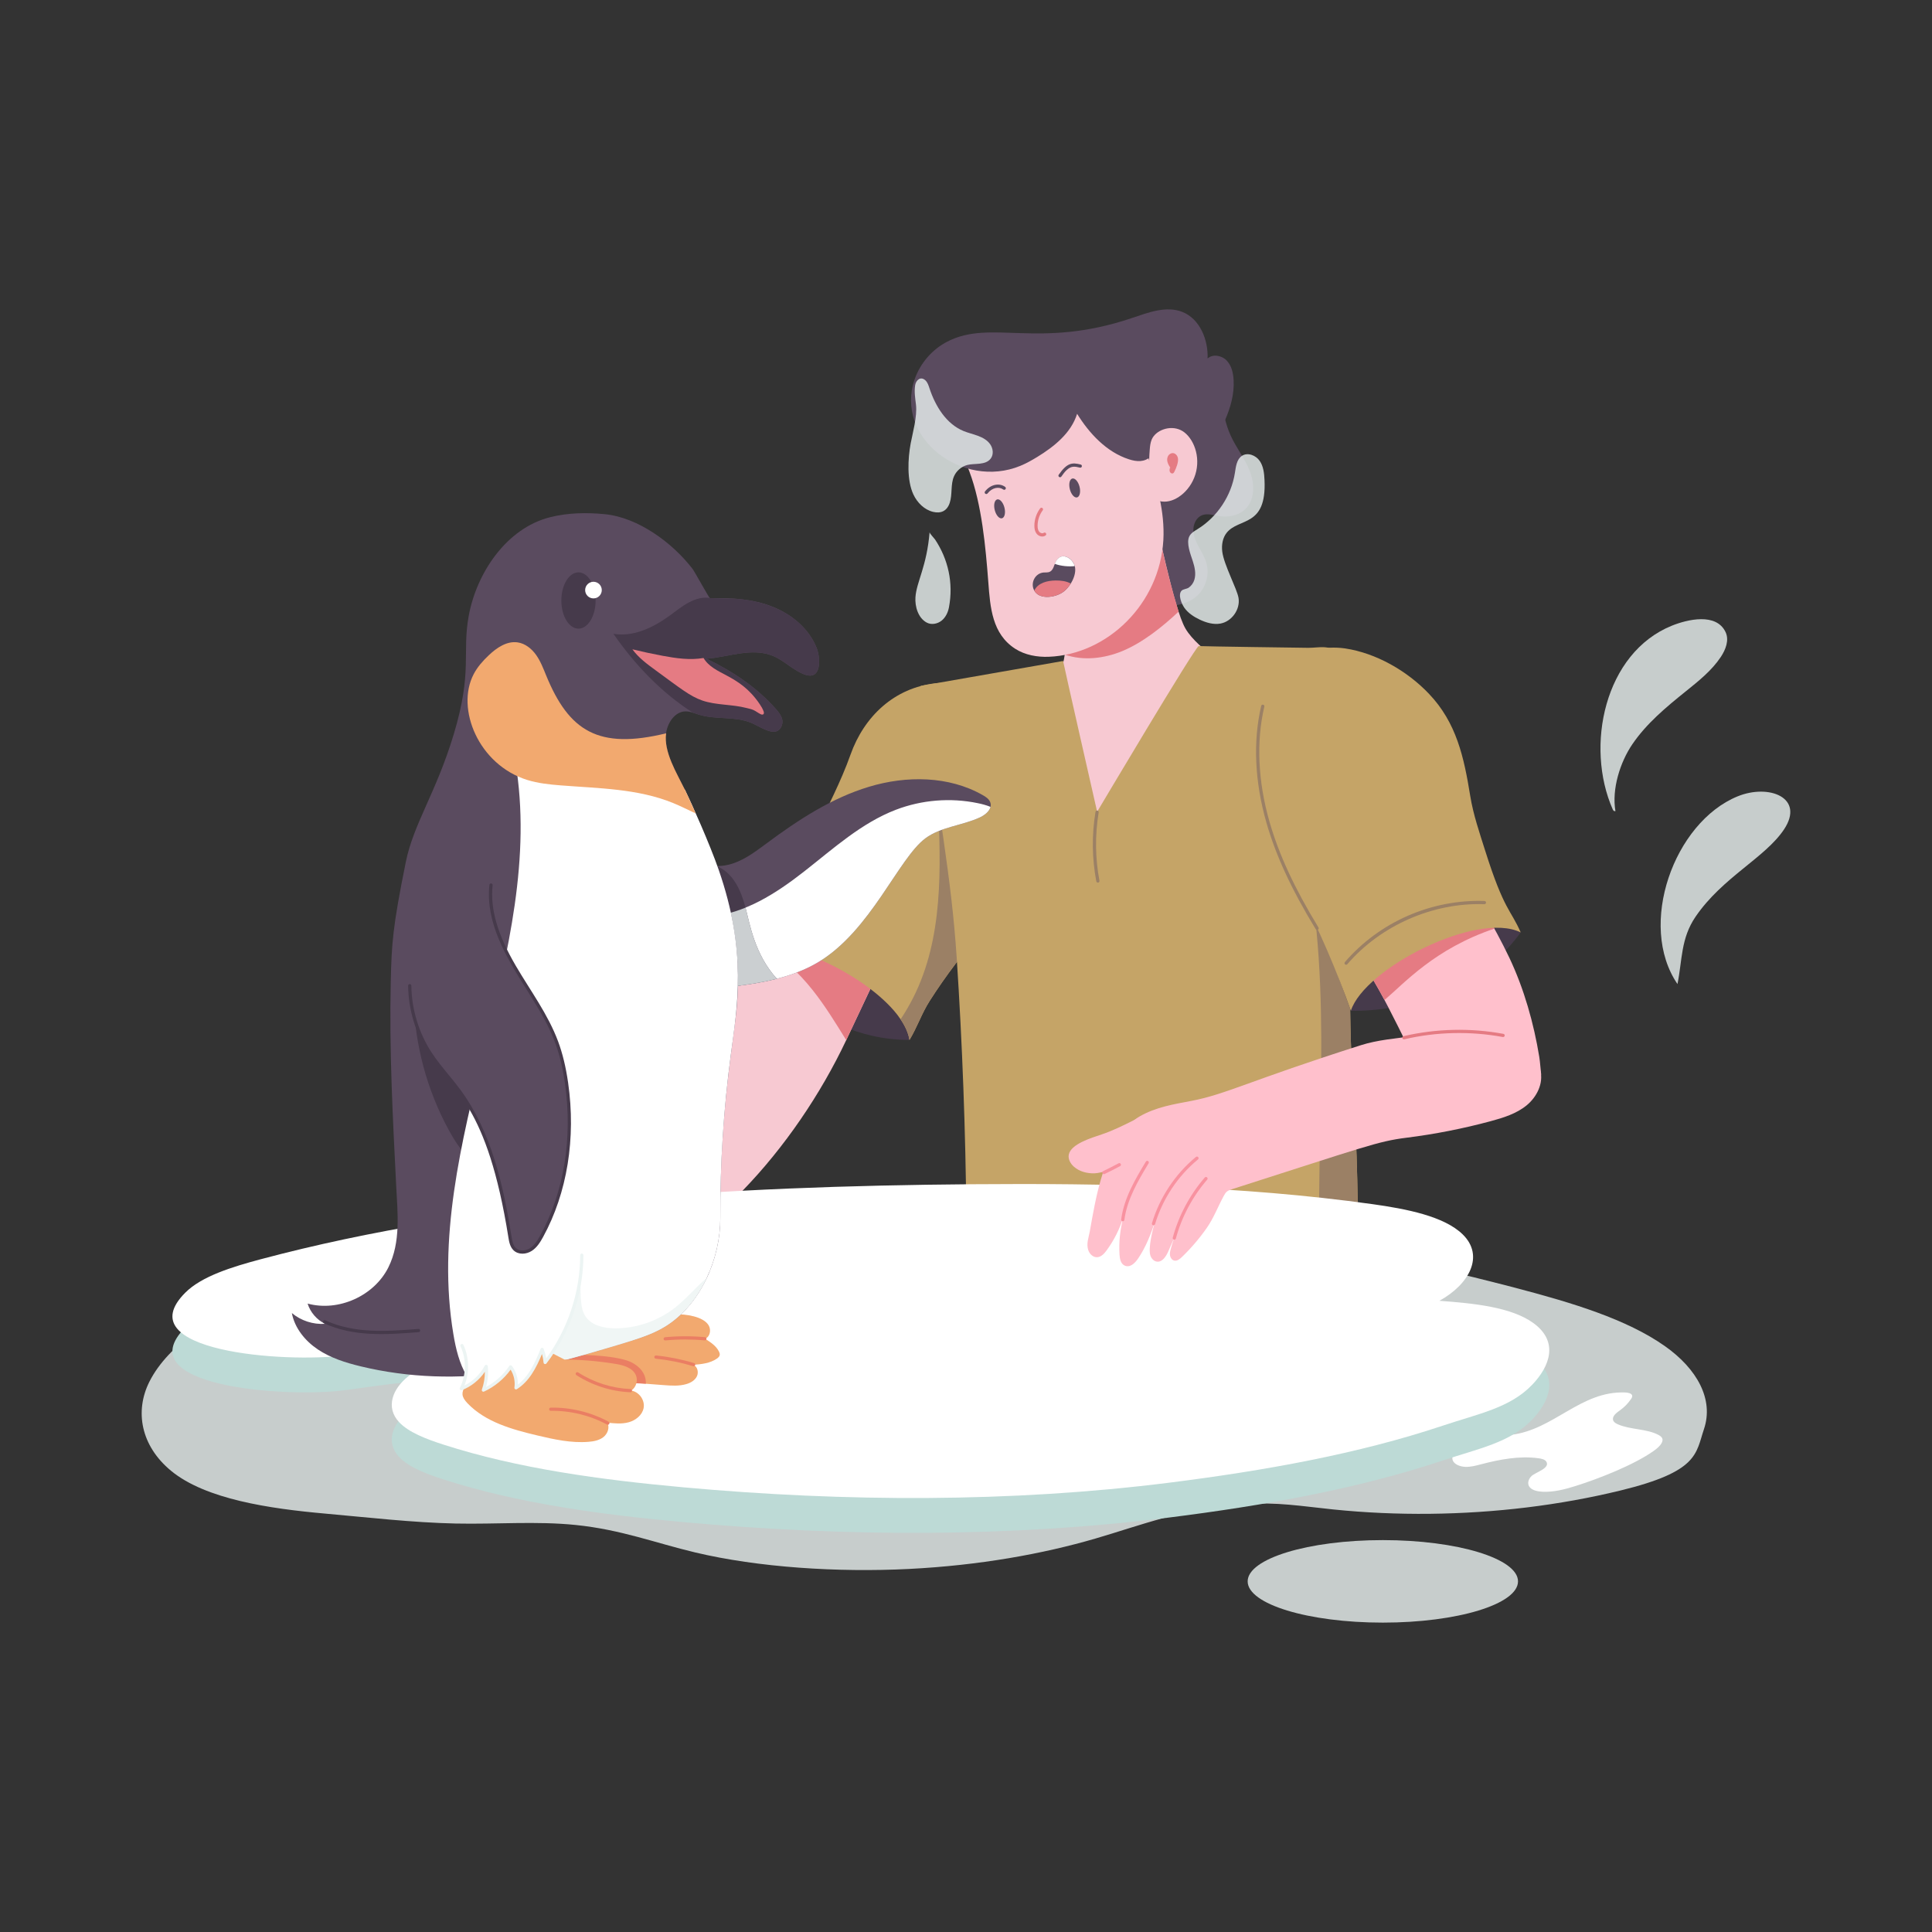 <?xml version="1.0" encoding="utf-8"?>
<svg xmlns="http://www.w3.org/2000/svg" enable-background="new 0 0 600 600" id="Layer_1" version="1.1" viewBox="0 0 600 600" x="0" y="0">
  <rect x="0" y="0" width="600" height="600" fill="#333333" stroke="none"/>
  <g id="_x39_">
    <g opacity=".8">
      <g>
        <path d="M467.099,399.031c-51.186-13.212-76.826-14.498-129.582-15.588&#xD;&#xA;				c-33.28-0.688-66.559-1.375-99.839-2.063&#xD;&#xA;				c-53.891-1.114-104.388-1.923-153.994,19.459&#xD;&#xA;				c-16.564,7.14-31.429,16.556-37.307,28.302&#xD;&#xA;				c-4.552,9.097-2.687,19.825,6.727,27.613&#xD;&#xA;				c10.721,8.869,30.685,11.775,47.843,13.304&#xD;&#xA;				c13.244,1.18,27.184,2.801,40.593,3.089&#xD;&#xA;				c12.487,0.268,24.932-0.806,37.219,0.446&#xD;&#xA;				c14.123,1.439,24.78,5.591,37.111,8.525c19.613,4.667,44.235,6.243,66.316,5.139&#xD;&#xA;				c22.08-1.104,41.742-4.706,57.947-9.428&#xD;&#xA;				c14.197-4.137,27.032-9.336,46.038-10.69&#xD;&#xA;				c10.401-0.741,17.909,0.609,27.816,1.627&#xD;&#xA;				c9.895,1.016,19.976,1.467,30.065,1.361&#xD;&#xA;				c20.177-0.211,40.403-2.65,59.256-7.251&#xD;&#xA;				c24.196-5.906,23.304-11.401,25.882-19.07&#xD;&#xA;				c3.096-9.205-2.117-18.69-12.14-25.757&#xD;&#xA;				c-11.882-8.378-28.83-13.456-45.587-17.877&#xD;&#xA;				C470.012,399.788,468.557,399.408,467.099,399.031z" fill="#ecf4f3"/>
      </g>
    </g>
    <g>
      <path d="M452.396,450.249c-0.894,0.959-1.659,2.142-1.237,3.272&#xD;&#xA;			c0.457,1.225,2.212,1.955,3.887,2.024s3.303-0.377,4.889-0.792&#xD;&#xA;			c5.758-1.506,11.905-2.697,17.898-1.871c0.914,0.126,1.924,0.359,2.351,0.985&#xD;&#xA;			c1.419,2.076-3.349,3.366-4.557,4.536c-1.02,0.988-1.431,2.452-0.525,3.501&#xD;&#xA;			c0.826,0.957,2.461,1.301,3.966,1.37c3.463,0.159,6.852-0.732,10.063-1.73&#xD;&#xA;			c7.217-2.242,18.264-6.588,24.361-10.897c1.019-0.72,2.003-1.512,2.533-2.489&#xD;&#xA;			c0.667-1.229,0.162-1.929-1.013-2.55c-3.629-1.918-8.639-1.579-12.483-3.238&#xD;&#xA;			c-0.569-0.245-1.129-0.552-1.415-0.999c-0.392-0.613-0.176-1.365,0.294-1.946&#xD;&#xA;			c1.061-1.312,2.961-1.813,5.115-4.934c0.248-0.36,0.482-0.769,0.341-1.161&#xD;&#xA;			c-0.234-0.649-1.303-0.855-2.189-0.888&#xD;&#xA;			c-13.836-0.51-22.103,11.593-35.374,13.154&#xD;&#xA;			c-0.453,0.053-0.983,0.075-1.299-0.176c-0.733-0.582,0.637-1.444,0.555-2.246&#xD;&#xA;			c-0.056-0.555-0.854-0.93-1.589-0.918c-0.734,0.012-1.404,0.303-2.029,0.595&#xD;&#xA;			C460.566,444.888,455.409,447.018,452.396,450.249z" fill="#fff"/>
    </g>
    <g>
      <path d="M212.521,319.195c-0.154-6.743-2.572-13.478-1.422-20.247&#xD;&#xA;			c0.048-0.272,0.31-0.451,0.577-0.409c0.272,0.047,0.455,0.305,0.409,0.577&#xD;&#xA;			c-1.111,6.532,1.28,13.295,1.436,20.056&#xD;&#xA;			C213.535,319.839,212.535,319.858,212.521,319.195z" fill="#f892a0"/>
    </g>
    <g>
      <path d="M232.106,293.995c0,0,18.166,28.964,50.344,28.965l7.25-31.524&#xD;&#xA;			c0,0-27.47-17.037-28.056-16.955c-0.585,0.082-12.692,7.555-12.692,7.555" fill="#463a4b"/>
    </g>
    <g>
      <path d="M216.428,306.539c0.205-0.136,3.899,7.435,4.101,8.224&#xD;&#xA;			c2.775,10.853,0.254,23.861-0.552,31.157&#xD;&#xA;			c-0.707,6.405-0.913,12.864-0.617,19.301c0.143,3.104,0.897,6.873,3.85,7.84&#xD;&#xA;			c2.724,0.893,5.434-1.257,7.431-3.314c12.965-13.354,24.245-29.95,32.163-46.728&#xD;&#xA;			l17.626-37.37l-33.282,0.759C246.771,286.461,216.54,306.466,216.428,306.539z" fill="#f7c9d2"/>
    </g>
    <g>
      <path d="M236.078,293.719c6.441,3.079,11.798,8.108,16.248,13.705&#xD;&#xA;			c3.9,4.901,7.171,10.264,10.478,15.595l17.626-37.37l-33.282,0.759&#xD;&#xA;			c-0.157,0.022-5.137,3.266-11.051,7.162L236.078,293.719z" fill="#e57b83"/>
    </g>
    <g>
      <path d="M232.107,293.997c10.567-3.31,34.93,7.656,45.473,19.818&#xD;&#xA;			c0.795,0.914,1.496,1.828,2.104,2.742c1.461,2.153,2.432,4.321,2.765,6.406&#xD;&#xA;			c2.412-3.976,3.743-8.16,6.266-12.112c2.498-3.935,5.173-7.748,7.983-11.461&#xD;&#xA;			c3.573-4.725,7.047-9.584,11.272-13.748&#xD;&#xA;			c5.816-5.733,11.102-11.259,14.642-18.019&#xD;&#xA;			c7.513-14.219,5.352-33.343-1.646-43.296&#xD;&#xA;			c-6.63-9.354-19.18-13.333-30.35-12.137&#xD;&#xA;			c-12.826,1.363-22.246,10.267-26.478,22.16c-3.026,8.526-7.231,16.431-11.051,24.615&#xD;&#xA;			C247.667,270.515,239.108,284.054,232.107,293.997z" fill="#c5a467"/>
    </g>
    <g>
      <path d="M279.683,316.558c1.461,2.153,2.432,4.321,2.765,6.406&#xD;&#xA;			c2.412-3.976,3.743-8.16,6.266-12.112c2.498-3.935,5.173-7.748,7.983-11.461&#xD;&#xA;			c3.573-4.725,7.047-9.584,11.272-13.748&#xD;&#xA;			c5.816-5.733,11.102-11.259,14.642-18.019l-31.336-18.673&#xD;&#xA;			c0.958,20.663,1.678,42.386-7.651,60.857&#xD;&#xA;			C282.434,312.147,281.125,314.396,279.683,316.558z" fill="#9b8065"/>
    </g>
    <g>
      <path d="M376.024,113.903c3.298,6.585,3.094,14.449,6.087,21.179&#xD;&#xA;			c1.718,3.863,4.439,7.231,5.999,11.161c1.56,3.929,1.669,8.933-1.373,11.87&#xD;&#xA;			c-2.12,2.047-5.342,2.615-8.249,2.138c-1.728-0.284-3.542-0.888-5.172-0.249&#xD;&#xA;			c-1.73,0.678-2.694,2.64-2.702,4.498c-0.016,3.804,2.993,6.731,4.031,10.287&#xD;&#xA;			c1.069,3.659-0.17,7.888-3.045,10.391c-2.534,2.206-6.036,3.009-9.395,2.987&#xD;&#xA;			c-2.895-0.019-5.277-0.953-7.952-1.837c-4.473-1.477-6.175-4.378-7.127-9.182&#xD;&#xA;			c-1.485-7.491-0.658-15.281,1.175-22.695" fill="#5a4b5f"/>
    </g>
    <g>
      <path d="M385.314,249.931c-4.513,13.579-15.357,25.153-28.985,29.558&#xD;&#xA;			c-6.123,1.975-13.52,2.301-18.359-1.955c-3.684-3.21-5.037-8.236-6.202-12.977&#xD;&#xA;			c-3.97-16.364-13.49-34.101-6.32-49.349c2.928-6.273,5.838-5.972,5.54-20.136&#xD;&#xA;			c0-3.467-0.674-4.308-1.057-7.041c-0.016-0.1-0.144-0.92-0.128-0.82&#xD;&#xA;			l-0.03-0.108l-0.079-0.464l-0.425-3.022c0.093-0.1,2.224-2.399,2.123-2.291&#xD;&#xA;			l25.746-27.602c2.434,9.935,7.378,35.156,10.992,41.438&#xD;&#xA;			c2.084,3.605,6.202,6.765,9.441,9.599&#xD;&#xA;			C383.832,203.759,391.968,230,385.314,249.931z" fill="#f7c9d2"/>
    </g>
    <g>
      <path d="M366.027,189.947c-5.047,4.743-11.191,9.66-17.569,12.285&#xD;&#xA;			c-5.619,2.301-12.078,3.051-17.796,1.057c0.32-2.497,0.41-7.103,0.296-9.481&#xD;&#xA;			c-0.039-1.057-0.247-2.015-0.454-2.953c-0.703-3.113-0.452-2.251-0.691-3.555&#xD;&#xA;			l-0.01-0.089l-0.03-0.108l-0.079-0.464l-0.425-3.022&#xD;&#xA;			c0.093-0.1,2.224-2.399,2.123-2.291l25.746-27.602&#xD;&#xA;			C360.149,166.011,361.591,175.444,366.027,189.947z" fill="#e57b83"/>
    </g>
    <g>
      <path d="M332.378,172.827c0.035,0.157,0.738,4.736,0.754,4.836&#xD;&#xA;			c-0.03-1.991-0.073-2.638-0.552-4.775L332.378,172.827z" fill="#ffc0cc"/>
    </g>
    <g>
      <path d="M345.837,122.539c1.353,2.443,0.665,5.509,0.704,8.788&#xD;&#xA;			c0.074,5.277,4.621,10.158,9.992,10.543c2.727,8.373,5.245,17.04,4.76,25.835&#xD;&#xA;			c-1.103,19.74-17.284,35.559-35.61,36.264&#xD;&#xA;			c-3.561,0.14-7.373-0.535-10.411-2.496c-7.178-4.625-7.748-12.87-8.336-20.581&#xD;&#xA;			c-0.834-11.009-2.033-24.213-5.848-34.36&#xD;&#xA;			c-1.872-4.979-4.367-10.171-3.256-15.373&#xD;&#xA;			c2.64-12.36,26.691-21.693,45.341-11.161&#xD;&#xA;			C344.477,120.734,345.311,121.59,345.837,122.539z" fill="#f7c9d2"/>
    </g>
    <g>
      <path d="M350.588,142.635c-6.975-2.256-12.32-8.047-16.082-14.126&#xD;&#xA;			c-1.846,5.954-7.093,10.177-12.415,13.424c-1.682,1.026-3.405,1.996-5.228,2.745&#xD;&#xA;			c-17.91,7.359-39.084-8.71-32.806-26.882&#xD;&#xA;			c1.73-5.009,5.452-9.299,10.167-11.719c13.647-7.004,28.273,2.457,57.238-7.287&#xD;&#xA;			c5.114-1.72,10.687-3.902,15.708-1.926c5.45,2.144,8.081,8.617,7.856,14.469&#xD;&#xA;			c1.621-1.477,4.388-0.964,5.914,0.612c1.526,1.576,2.044,3.872,2.169,6.062&#xD;&#xA;			c0.497,8.715-4.77,16.696-8.63,24.081c-0.926,1.771-1.922,3.559-3.418,4.884&#xD;&#xA;			c-1.256,1.113-4.059,2.506-5.792,1.665c-1.983-0.962-1.727-4.445-2.62-6.167&#xD;&#xA;			c-1.268-2.446-3.469-2.278-5.245-0.698&#xD;&#xA;			C355.411,143.546,353.129,143.457,350.588,142.635z" fill="#5a4b5f"/>
    </g>
    <g>
      <path d="M357.655,136.541c1.192-2.899,5.578-4.584,8.981-2.995&#xD;&#xA;			c3.383,1.58,6.148,7.066,4.863,12.789c-1.269,5.652-6.036,9.51-9.899,9.459&#xD;&#xA;			c-1.048-0.014-1.889-0.133-2.51-1.011c-0.73-1.031-1.133-2.261-1.426-3.478&#xD;&#xA;			c-0.916-3.796-0.908-7.758-0.603-11.651&#xD;&#xA;			C357.143,138.6,357.251,137.531,357.655,136.541z" fill="#f7c9d2"/>
    </g>
    <g>
      <path d="M363.758,145.694c-0.796-1.141-1.689-2.52-1.092-3.901&#xD;&#xA;			c0.28-0.649,0.963-1.147,1.666-1.071c0.745,0.08,1.314,0.769,1.472,1.501&#xD;&#xA;			c0.264,1.223-0.518,3.134-1.081,4.249c-0.101,0.2-0.218,0.409-0.415,0.514&#xD;&#xA;			c-0.388,0.207-0.888-0.118-1.028-0.535s-0.031-0.872,0.08-1.297" fill="#e57b83"/>
    </g>
    <g>
      <path d="M321.943,165.759c-0.489-0.61-0.722-1.441-0.711-2.541&#xD;&#xA;			c0.018-1.91,0.654-3.807,1.794-5.34c0.167-0.224,0.481-0.266,0.699-0.104&#xD;&#xA;			c0.222,0.165,0.269,0.478,0.104,0.699c-1.014,1.365-1.581,3.053-1.597,4.754&#xD;&#xA;			c-0.009,0.859,0.152,1.482,0.49,1.905c0.326,0.403,0.997,0.638,1.405,0.351&#xD;&#xA;			c0.225-0.159,0.537-0.107,0.697,0.119c0.159,0.226,0.105,0.538-0.119,0.697&#xD;&#xA;			C323.823,166.922,322.593,166.568,321.943,165.759z" fill="#e57b83"/>
    </g>
    <g>
      <path d="M421.779,381.34c0.103,7.182-10.142,6.299-15.476,6.804&#xD;&#xA;			c-8.922,0.856-17.907,1.492-26.86,0.908&#xD;&#xA;			c-52.728-3.406-63.064-3.559-76.334-6.929c-2.49-0.652-2.967-1.419-2.995-3.924&#xD;&#xA;			c-0.24-26.965-1.242-53.919-3.005-80.821&#xD;&#xA;			c-1.63-24.78-5.61-45.301-11.145-84.369&#xD;&#xA;			c3.69-0.646-14.812,2.592,44.193-7.733c0.146,1.023,10.571,46.823,10.571,46.823&#xD;&#xA;			s30.44-51.3,31.546-51.457c2.337,0.12,31.695,0.513,34.019,0.543&#xD;&#xA;			c3.141,0.052,7.628-1.304,9.194,2.411c0.616,1.461,0.031,2.797,0.052,4.289&#xD;&#xA;			c0.046,6.068,4.167,14.436,3.892,65.721c-0.063,15.027-0.376,30.054-0.031,45.081&#xD;&#xA;			c0.293,13.721,1.06,21.671,1.607,33.069&#xD;&#xA;			C421.487,361.607,421.633,371.478,421.779,381.34z" fill="#c5a467"/>
    </g>
    <g>
      <path d="M421.779,381.34c0.084,5.844-6.72,6.366-12.001,6.605&#xD;&#xA;			c-0.929-43.818,4.508-88.22-6.324-130.566l15.977,16.227&#xD;&#xA;			c-0.063,15.027-0.376,30.054-0.031,45.081&#xD;&#xA;			c0.293,13.721,1.06,21.671,1.607,33.069&#xD;&#xA;			C421.487,361.607,421.633,371.478,421.779,381.34z" fill="#9b8065"/>
    </g>
    <g>
      <path d="M363.05,471.286c29.518-3.712,58.774-8.953,84.902-17.681&#xD;&#xA;			c11.425-3.816,21.02-5.56,27.912-12.769&#xD;&#xA;			c5.434-5.684,8.308-13.315,0.377-19.107c-3.853-2.814-9.085-4.556-13.792-5.168&#xD;&#xA;			c-5.271-0.686-9.794-2.512-14.761-4.604c-10.607-4.466-20.977-9.718-30.123-16.768&#xD;&#xA;			c-6.557-5.054-12.891-11.377-21.082-13.652&#xD;&#xA;			c-4.369-1.213-9.464-0.853-14.005-1.15c-26.789-1.752-53.788-2.015-80.74-1.798&#xD;&#xA;			c-75.764,0.609-152.659,5.15-220.635,23.26&#xD;&#xA;			c-9.116,2.429-18.487,5.333-23.565,10.419&#xD;&#xA;			c-18.245,18.275,30.952,21.901,49.559,19.473&#xD;&#xA;			c12.962-1.691,26.143-4.128,39.436-2.676c-7.241,2.525-14.663,5.143-19.685,9.126&#xD;&#xA;			c-5.021,3.982-7.144,9.704-2.931,14.252c2.948,3.182,8.401,5.272,13.779,7.004&#xD;&#xA;			c23.087,7.435,48.925,10.938,74.553,13.269&#xD;&#xA;			C262.498,477.289,314.015,477.453,363.05,471.286z" fill="#bddad6"/>
    </g>
    <g>
      <path d="M363.05,460.47c29.518-3.712,58.774-8.953,84.902-17.681&#xD;&#xA;			c11.425-3.816,21.02-5.56,27.912-12.769&#xD;&#xA;			c5.434-5.684,8.308-13.315,0.377-19.107c-6.853-5.005-18.629-6.16-29.224-6.939&#xD;&#xA;			c9.265-5.103,14.095-13.954,7.211-20.648&#xD;&#xA;			c-5.761-5.603-17.385-7.885-28.037-9.372&#xD;&#xA;			c-40.903-5.708-82.91-6.513-124.454-6.179&#xD;&#xA;			c-75.764,0.609-152.659,5.15-220.635,23.26&#xD;&#xA;			c-9.116,2.429-18.487,5.333-23.565,10.419&#xD;&#xA;			c-18.245,18.275,30.952,21.901,49.559,19.473&#xD;&#xA;			c12.962-1.691,26.143-4.128,39.436-2.676&#xD;&#xA;			c-7.241,2.525-14.663,5.143-19.685,9.126c-5.021,3.982-7.144,9.704-2.931,14.252&#xD;&#xA;			c2.948,3.182,8.401,5.272,13.779,7.004c23.087,7.435,48.925,10.938,74.553,13.269&#xD;&#xA;			C262.498,466.474,314.015,466.637,363.05,460.47z" fill="#fff"/>
    </g>
    <g>
      <path d="M419.522,313.887c0,0,33.763,1.822,52.747-24.315&#xD;&#xA;			c0,0-32.624-20.595-35.647-20.352c-3.024,0.243-25.704,12.187-27.689,15.615" fill="#463a4b"/>
    </g>
    <g>
      <path d="M478.63,333.723c-11.595,1.776-23.064,2.948-34.659,4.734&#xD;&#xA;			c-0.721,0.108-5.96-11.911-6.564-13.164c-2.101-4.274-4.193-8.512-6.384-12.722&#xD;&#xA;			c-0.352-0.667-0.703-1.334-1.055-2.002c-4.126-7.72-8.769-15.045-13.642-21.703&#xD;&#xA;			c10.066-9.593,14.712-11.573,21.315-14.138l0.009-0.009&#xD;&#xA;			c8.49-3.358,15.063-6.185,15.175-5.987c5.382,9.583,11.173,18.717,15.905,28.681&#xD;&#xA;			c4.603,9.718,7.606,20.414,9.305,30.818&#xD;&#xA;			C478.305,329.855,478.423,332.091,478.63,333.723z" fill="#ffc0cc"/>
    </g>
    <g>
      <path d="M464.095,288.397c-18.526,6.25-27.861,16.85-34.127,22.172&#xD;&#xA;			c-2.795-5.23-5.843-10.315-9.134-15.247&#xD;&#xA;			c3.48-8.187,9.566-15.274,16.807-20.594l0.009-0.009&#xD;&#xA;			c8.49-3.358,15.063-6.185,15.175-5.987&#xD;&#xA;			C456.522,275.314,460.462,281.77,464.095,288.397z" fill="#e57b83"/>
    </g>
    <g>
      <path d="M472.269,289.574c-13.527-6.697-48.482,11.128-52.746,24.316&#xD;&#xA;			c-4.011-11.36-10.236-26.424-16.448-37.377&#xD;&#xA;			c-4.452-7.839-8.483-15.854-13.682-23.25&#xD;&#xA;			c-7.253-10.326-9.061-23.166-2.76-34.424&#xD;&#xA;			c6.106-10.906,18.174-19.302,31.122-17.462&#xD;&#xA;			c9.665,1.461,19.278,7.008,25.984,14.047&#xD;&#xA;			c8.628,9.045,10.913,19.781,12.854,31.751&#xD;&#xA;			c0.946,5.852,2.902,11.492,4.687,17.142&#xD;&#xA;			C467.118,282.797,469.219,282.54,472.269,289.574z" fill="#c5a467"/>
    </g>
    <g opacity=".8">
      <g>
        <path d="M471.433,491.106c0,7.083-18.794,12.812-41.98,12.812&#xD;&#xA;				c-23.186,0-41.98-5.73-41.98-12.812c0-7.069,18.794-12.813,41.98-12.813&#xD;&#xA;				C452.639,478.293,471.433,484.037,471.433,491.106z" fill="#ecf4f3"/>
      </g>
    </g>
    <g>
      <path d="M329.911,184.02c-2.626,1.687-7.277,2.131-8.71-0.628&#xD;&#xA;			c-1.29-2.233,0.184-5.361,2.892-5.594c0.673-0.067,1.356,0.079,1.995-0.269&#xD;&#xA;			c0.695-0.359,1.043-1.143,1.289-1.883c0.492-1.313,1.128-2.674,2.578-2.87&#xD;&#xA;			c1.424-0.195,3.353,1.116,3.834,3.038&#xD;&#xA;			C334.521,178.682,332.194,182.562,329.911,184.02z" fill="#5a4b5f"/>
    </g>
    <g>
      <path d="M332.534,181.229c-0.74,1.188-1.693,2.197-2.623,2.791&#xD;&#xA;			c-2.626,1.687-7.277,2.131-8.71-0.628c1.214-2.395,3.962-3.08,6.659-3.116&#xD;&#xA;			C329.416,180.262,331.173,180.45,332.534,181.229z" fill="#e57b83"/>
    </g>
    <g>
      <path d="M333.754,175.814c-1.76,0.192-4.271,0.024-6.199-0.717&#xD;&#xA;			c0.437-1.076,1.121-2.152,2.365-2.32&#xD;&#xA;			C331.345,172.582,333.274,173.893,333.754,175.814z" fill="#fff"/>
    </g>
    <g opacity=".8">
      <g>
        <path d="M539.616,247.322c9.774-3.999,20.986,0.421,14.417,10.277&#xD;&#xA;				c-5.857,8.788-19.111,14.854-27.454,27.082&#xD;&#xA;				c-4.617,6.767-4.107,13.381-5.625,20.929&#xD;&#xA;				C508.446,287.259,519.862,255.404,539.616,247.322z" fill="#ecf4f3"/>
      </g>
    </g>
    <g opacity=".8">
      <g>
        <path d="M519.233,194.304c4.779-1.925,13.786-4.11,16.667,2.019&#xD;&#xA;				c1.164,2.477,0.027,5.423-1.491,7.701c-2.833,4.251-6.912,7.489-10.894,10.691&#xD;&#xA;				c-6.075,4.886-12.166,9.95-16.56,16.391&#xD;&#xA;				c-3.832,5.616-6.457,13.989-5.266,20.787c-0.398,0.091-0.658-0.113-0.827-0.496&#xD;&#xA;				C492.179,231.752,498.3,202.738,519.233,194.304z" fill="#ecf4f3"/>
      </g>
    </g>
    <g opacity=".8">
      <g>
        <path d="M370.925,180.044c0.565-1.888,0.107-3.922-0.5-5.797&#xD;&#xA;				c-0.649-2.004-2.109-5.591-1.068-7.687c0.518-1.043,1.608-1.648,2.598-2.262&#xD;&#xA;				c6.11-3.793,10.442-10.329,11.555-17.434c0.306-1.951,0.54-4.216,2.19-5.301&#xD;&#xA;				c1.757-1.154,4.278-0.183,5.486,1.537s1.426,3.929,1.522,6.029&#xD;&#xA;				c0.67,14.686-7.927,11.563-11.744,16.32c-1.288,1.605-1.633,3.807-1.381,5.85&#xD;&#xA;				c0.508,4.119,4.601,11.586,5.057,14.41c0.573,3.55-2.089,7.307-5.628,7.944&#xD;&#xA;				c-2.186,0.393-4.431-0.281-6.437-1.234c-1.829-0.868-3.587-2.014-4.758-3.666&#xD;&#xA;				c-0.817-1.153-2.077-4.041-0.871-5.306c0.485-0.508,1.604-0.526,2.216-0.948&#xD;&#xA;				C369.997,181.923,370.636,181.012,370.925,180.044z" fill="#ecf4f3"/>
      </g>
    </g>
    <g opacity=".8">
      <g>
        <path d="M282.815,137.728c-0.863,4.668-1.225,11.432,0.858,15.851&#xD;&#xA;				c1.189,2.523,3.35,4.697,6.056,5.374c2.45,0.612,4.375-0.23,5.222-2.8&#xD;&#xA;				c0.879-2.665,0.197-5.708,1.342-8.269c0.758-1.694,2.312-3.011,4.108-3.48&#xD;&#xA;				c2.285-0.597,5.658,0.167,7.286-2.002c0.942-1.255,0.736-3.113-0.156-4.404&#xD;&#xA;				c-1.84-2.659-5.599-3.029-8.272-4.128c-5.408-2.222-8.765-7.729-10.6-13.28&#xD;&#xA;				c-0.292-0.882-0.58-1.816-1.254-2.456c-1.471-1.399-2.958-0.082-3.199,1.527&#xD;&#xA;				c-0.315,2.107,0.017,3.958,0.26,6.021&#xD;&#xA;				C284.898,129.348,283.403,134.55,282.815,137.728z" fill="#ecf4f3"/>
      </g>
    </g>
    <g opacity=".8">
      <g>
        <path d="M294.706,188.618c1.438-7.597-0.266-14.98-4.303-21.052&#xD;&#xA;				c-0.267-0.402-1.741-1.9-1.707-2.305c-0.876,10.696-4.074,15.43-4.396,20.228&#xD;&#xA;				c-0.19,2.829,0.811,6.426,3.508,7.861c1.434,0.762,3.291,0.428,4.57-0.573&#xD;&#xA;				C293.657,191.776,294.404,190.213,294.706,188.618z" fill="#ecf4f3"/>
      </g>
    </g>
    <g>
      <g>
        <path d="M364.044,355.22c-0.018-4.177-3.051-7.916-7.465-8.568&#xD;&#xA;				c-1.986-0.293-3.133,0.573-4.866,1.438c-3.126,1.56-6.305,3.121-9.624,4.232&#xD;&#xA;				c-3.141,1.051-9.526,2.959-10.17,6.261c-0.275,1.409,0.544,2.832,1.626,3.775&#xD;&#xA;				c1.728,1.507,4.112,2.11,6.403,2.027s7.894-1.952,10.018-2.817" fill="#ffc0cc"/>
      </g>
      <g>
        <path d="M436.716,353.341c-8.814,1.101-13.106,2.868-54.011,15.944&#xD;&#xA;				c-1.623,0.519-1.967,0.837-2.688,2.17c-1.753,3.24-3.119,6.858-5.209,9.847&#xD;&#xA;				c-2.291,3.277-4.897,6.334-7.781,9.104c-0.652,0.625-1.473,1.279-2.363,1.08&#xD;&#xA;				c-0.709-0.161-1.182-0.878-1.306-1.586c-0.11-0.728,0.065-1.457,0.268-2.15&#xD;&#xA;				c0.296-1.094,0.632-2.171,1.01-3.231c-0.597,1.355-1.209,2.731-1.808,4.097&#xD;&#xA;				c-0.696,1.571-1.86,3.422-3.555,3.19c-0.944-0.131-1.687-0.943-1.99-1.842&#xD;&#xA;				c-0.794-2.283,0.697-8.127,1.37-10.448c-1.306,3.964-2.853,7.849-5.175,11.289&#xD;&#xA;				c-1.041,1.552-2.603,3.031-4.282,2.193c-1.151-0.578-1.44-2.078-1.52-3.37&#xD;&#xA;				c-0.234-3.911,0.179-7.834,1.193-11.602c-1.153,3.67-2.901,7.152-5.174,10.26&#xD;&#xA;				c-0.759,1.047-1.756,2.145-3.05,2.159c-1.25,0.01-2.305-1.057-2.685-2.242&#xD;&#xA;				c-0.652-2.003,0.134-3.812,0.48-5.753c1.904-10.685,3.733-21.717,10.281-30.698&#xD;&#xA;				c1.437-1.971,3.104-3.836,5.22-5.048c5.079-2.909,10.494-3.746,16.147-4.831&#xD;&#xA;				c10.766-2.066,17.798-6.205,52.55-17.277&#xD;&#xA;				c5.094-1.623,10.902-2.123,16.236-2.796c10.555-1.333,24.431-1.831,33.535,3.662&#xD;&#xA;				c2.7,1.629,5.179,3.977,5.967,7.03c1.021,3.96-1.115,8.207-4.281,10.795&#xD;&#xA;				s-7.194,3.838-11.142,4.903C454.345,350.512,445.572,352.235,436.716,353.341z" fill="#ffc0cc"/>
      </g>
      <g>
        <path d="M364.56,384.978c-0.267-0.072-0.424-0.347-0.352-0.613&#xD;&#xA;				c1.855-6.852,5.294-13.309,9.943-18.671c0.181-0.209,0.499-0.231,0.705-0.051&#xD;&#xA;				c0.209,0.181,0.231,0.497,0.051,0.705c-4.552,5.25-7.918,11.57-9.734,18.278&#xD;&#xA;				C365.102,384.889,364.832,385.051,364.56,384.978z" fill="#f892a0"/>
      </g>
      <g>
        <path d="M358.086,380.512c-0.265-0.079-0.415-0.357-0.337-0.622&#xD;&#xA;				c2.381-7.984,7.233-15.298,13.662-20.594c0.213-0.176,0.527-0.145,0.704,0.067&#xD;&#xA;				c0.176,0.214,0.146,0.528-0.067,0.704c-6.278,5.171-11.016,12.312-13.34,20.107&#xD;&#xA;				C358.631,380.432,358.363,380.591,358.086,380.512z" fill="#f892a0"/>
      </g>
      <g>
        <path d="M348.628,379.287c-0.273-0.035-0.468-0.285-0.433-0.56&#xD;&#xA;				c0.849-6.655,4.469-12.672,7.663-17.98c0.143-0.237,0.45-0.31,0.687-0.171&#xD;&#xA;				c0.236,0.143,0.312,0.45,0.171,0.687c-3.144,5.224-6.707,11.145-7.528,17.592&#xD;&#xA;				C349.152,379.136,348.891,379.322,348.628,379.287z" fill="#f892a0"/>
      </g>
      <g>
        <path d="M342.371,364.369c-0.12-0.249-0.016-0.548,0.233-0.667&#xD;&#xA;				c1.595-0.769,3.205-1.586,4.785-2.43c0.241-0.131,0.545-0.039,0.677,0.206&#xD;&#xA;				c0.13,0.243,0.038,0.546-0.206,0.677c-1.592,0.85-3.215,1.673-4.822,2.447&#xD;&#xA;				C342.799,364.72,342.493,364.624,342.371,364.369z" fill="#f892a0"/>
      </g>
    </g>
    <g>
      <path d="M332.249,151.924c0.41,1.62,1.41,2.761,2.248,2.549&#xD;&#xA;			c0.823-0.208,1.175-1.692,0.766-3.312c-0.41-1.62-1.425-2.758-2.248-2.549&#xD;&#xA;			C332.176,148.824,331.839,150.304,332.249,151.924z" fill="#5a4b5f"/>
    </g>
    <g>
      <path d="M308.926,158.408c0.41,1.62,1.41,2.761,2.248,2.549&#xD;&#xA;			c0.823-0.208,1.175-1.692,0.766-3.312c-0.41-1.62-1.425-2.758-2.248-2.549&#xD;&#xA;			C308.853,155.308,308.516,156.788,308.926,158.408z" fill="#5a4b5f"/>
    </g>
    <g>
      <path d="M328.918,148.126c-0.226-0.158-0.281-0.47-0.122-0.696&#xD;&#xA;			c2.591-3.7,4.129-3.856,6.819-3.172c0.268,0.067,0.43,0.34,0.361,0.607&#xD;&#xA;			c-0.067,0.267-0.339,0.432-0.607,0.361c-1.66-0.419-2.704-0.55-4.134,0.776&#xD;&#xA;			c-0.623,0.576-1.13,1.301-1.621,2.001&#xD;&#xA;			C329.459,148.226,329.148,148.286,328.918,148.126z" fill="#5a4b5f"/>
    </g>
    <g>
      <path d="M305.99,153.322c-0.217-0.17-0.255-0.484-0.085-0.702&#xD;&#xA;			c1.805-2.302,4.529-2.677,6.261-1.408c0.224,0.163,0.271,0.476,0.108,0.698&#xD;&#xA;			c-0.162,0.224-0.476,0.272-0.698,0.108c-1.284-0.939-3.403-0.67-4.884,1.219&#xD;&#xA;			C306.523,153.453,306.21,153.493,305.99,153.322z" fill="#5a4b5f"/>
    </g>
    <g>
      <g>
        <path d="M222.646,421.921c-2.107,1.464-4.801,1.752-7.351,1.94&#xD;&#xA;				c1.308,0.499,1.741,2.295,1.142,3.548c-0.599,1.264-1.929,2.04-3.271,2.428&#xD;&#xA;				c-2.262,0.676-4.69,0.499-7.052,0.321c-0.1-0.007-5.698-0.431-5.799-0.443&#xD;&#xA;				c-7.342-0.58,0.468,0.962-21.267-5.267c-1.885-0.543-3.936-1.209-4.956-2.883&#xD;&#xA;				c-1.07-1.755-0.577-4.19,0.743-5.81c1.297-1.63,3.238-2.606,5.167-3.382&#xD;&#xA;				c10.84-4.429,18.742-2.859,21.677-3.592l7.983-0.599&#xD;&#xA;				c3.244-0.132,8.829,0.649,10.445,3.459c0.809,1.408,0.388,3.592-1.153,4.114&#xD;&#xA;				c1.674,1.053,3.426,2.184,4.313,3.947&#xD;&#xA;				C223.749,420.667,223.596,421.251,222.646,421.921z" fill="#f2a96f"/>
      </g>
      <g>
        <path d="M200.581,429.738c-1.295-0.162-3.659,0.004-5.444-0.521&#xD;&#xA;				c-5.344-1.575-10.711-3.227-16.089-4.768c-1.885-0.543-3.936-1.209-4.956-2.883&#xD;&#xA;				c-0.676-1.109-0.721-2.473-0.355-3.725l4.003,2.916&#xD;&#xA;				c4.569-0.062,14.177,0.321,18.273,2.284&#xD;&#xA;				C198.709,424.342,200.71,426.695,200.581,429.738z" fill="#ea7e63"/>
      </g>
      <g>
        <path d="M304.34,253.841c-5.489,2.557-12.021,2.891-16.905,6.47&#xD;&#xA;				c-8.426,6.213-16.959,28.737-33.383,38.538&#xD;&#xA;				c-8.729,5.187-19.084,6.659-29.146,7.847&#xD;&#xA;				c-9.826-45.141,2.491,11.445-8.651-39.748c3.215,2.436,7.815,2.457,11.593,1.127&#xD;&#xA;				c3.809-1.325,7.086-3.84,10.331-6.24c9.747-7.232,20.088-14.004,31.713-17.5&#xD;&#xA;				c11.615-3.506,24.773-3.412,35.313,2.598c1.012,0.563,2.066,1.284,2.39,2.4&#xD;&#xA;				C308.159,251.257,306.168,252.988,304.34,253.841z" fill="#5a4b5f"/>
      </g>
      <g>
        <path d="M307.617,250.586c-0.344,1.409-1.847,2.588-3.277,3.256&#xD;&#xA;				c-5.489,2.557-12.021,2.891-16.905,6.47&#xD;&#xA;				c-8.426,6.213-16.959,28.737-33.383,38.538&#xD;&#xA;				c-8.729,5.187-19.084,6.659-29.146,7.847l-4.79-22.029&#xD;&#xA;				c11.051-0.835,20.954-7.232,29.709-14.098&#xD;&#xA;				c9.026-7.065,17.709-14.996,28.415-19.097&#xD;&#xA;				c8.046-3.078,16.968-3.798,25.4-2.045&#xD;&#xA;				C304.988,249.699,306.354,250.064,307.617,250.586z" fill="#fff"/>
      </g>
      <g>
        <path d="M241.259,303.952c-5.332,1.378-10.873,2.098-16.352,2.744&#xD;&#xA;				c-0.866-3.977,3.135,14.405-8.463-38.882l2.056,0.376l0.021,0.01l3.934,0.72&#xD;&#xA;				c0.021,0.01,0.063,0.021,0.084,0.031c5.123,2.077,7.597,7.545,8.985,12.919&#xD;&#xA;				C232.848,286.811,234.308,296.342,241.259,303.952z" fill="#463a4b"/>
      </g>
      <g opacity=".8">
        <g>
          <path d="M241.259,303.952c-5.332,1.378-10.873,2.098-16.352,2.744&#xD;&#xA;					l-4.79-22.029c3.955-0.303,7.753-1.304,11.406-2.797&#xD;&#xA;					C232.848,286.811,234.308,296.342,241.259,303.952z" fill="#ecf4f3"/>
        </g>
      </g>
      <g>
        <path d="M90.637,407.778c0.872,4.678,4.129,8.666,8.084,11.311&#xD;&#xA;				c3.959,2.645,8.586,4.099,13.212,5.222c14.99,3.632,30.663,4.08,45.853,1.795&#xD;&#xA;				c12.183-1.837,24.026-5.401,35.814-8.968c4.444-1.344,8.943-2.713,12.906-5.133&#xD;&#xA;				c11.128-6.791,17.239-21.168,17.192-33.781&#xD;&#xA;				c-0.128-34.023,4.164-54.38,5.145-65.869&#xD;&#xA;				c1.25-14.616-0.885-28.551-5.698-42.367&#xD;&#xA;				c-3.172-9.092-9.797-23.438-10.423-24.689c-3.311-6.748-8.613-14.952-4.41-21.5&#xD;&#xA;				c0.936-1.454,2.411-2.666,4.133-2.849c1.632-0.174,3.214,0.568,4.703,1.016&#xD;&#xA;				c5.209,1.582,11.043,0.412,16.078,2.483c2.57,1.055,6.474,3.906,8.526,2.339&#xD;&#xA;				c1.004-0.765,1.437-2.177,1.161-3.381c-0.285-1.216-1.097-2.237-1.926-3.177&#xD;&#xA;				c-5.902-6.727-13.514-11.8-21.589-15.662&#xD;&#xA;				c6.893-0.501,14.153-3.63,20.811-0.808c3.525,1.497,6.26,4.559,9.891,5.783&#xD;&#xA;				c5.133,1.726,4.69-5.307,3.555-8.22c-2.364-6.077-7.816-10.593-13.888-12.957&#xD;&#xA;				c-6.07-2.368-12.746-2.796-19.242-2.53c-0.235,0-4.798-8.308-5.439-9.151&#xD;&#xA;				c-6.221-8.115-16.865-15.951-27.173-16.993&#xD;&#xA;				c-5.668-0.57-11.524-0.468-17.073,0.931&#xD;&#xA;				c-13.666,3.445-22.874,17.448-25.279,30.667&#xD;&#xA;				c-2.117,11.633,1.266,17.137-4.658,36.793&#xD;&#xA;				c-5.496,18.195-12.466,27.698-14.883,39.662&#xD;&#xA;				c-4.103,20.288-4.39,25.328-4.669,37.149&#xD;&#xA;				c-0.485,21.143,0.629,42.273,1.692,63.382&#xD;&#xA;				c0.425,8.42,1.476,17.452-2.415,25.289&#xD;&#xA;				c-4.418,8.896-15.508,13.88-25.098,11.273&#xD;&#xA;				c0.85,2.717,2.862,5.048,5.426,6.285&#xD;&#xA;				C97.258,411.388,93.478,410.16,90.637,407.778z" fill="#5a4b5f"/>
      </g>
      <g>
        <path d="M128.449,310.22c0.355,14.206,4.145,28.315,10.956,40.787&#xD;&#xA;				c1.559,2.854,3.296,5.654,5.614,7.936c2.318,2.282,5.277,4.027,8.508,4.399&#xD;&#xA;				c6.314,0.728,12.236-4,14.972-9.738c2.664-5.586,2.953-12.258,0.782-18.053&#xD;&#xA;				c-2.17-5.795-6.771-10.636-12.448-13.099" fill="#463a4b"/>
      </g>
      <g>
        <path d="M226.949,327.673c-2.229,16.754-3.315,33.652-3.249,50.55&#xD;&#xA;				c0.022,6.165-1.419,12.74-4.213,18.65&#xD;&#xA;				c-2.905,6.198-7.296,11.653-12.984,15.135c-3.958,2.417-8.46,3.781-12.906,5.134&#xD;&#xA;				c-16.723,5.052-31.448,9.425-48.61,10.223&#xD;&#xA;				c-2.34-3.914-3.426-8.482-4.18-13.006&#xD;&#xA;				c-9.946-59.254,29.25-118.619,19.227-177.862&#xD;&#xA;				c44.745,5.24,40.421,1.634,52.657,8.782c0.011,0.011,0.022,0.011,0.033,0.022&#xD;&#xA;				c2.153,4.409,7.666,16.775,10.423,24.693&#xD;&#xA;				C232.133,295.797,228.951,312.576,226.949,327.673z" fill="#fff"/>
      </g>
      <g opacity=".8">
        <g>
          <path d="M219.486,396.874c-2.905,6.198-7.296,11.653-12.984,15.135&#xD;&#xA;					c-4.176,2.55-8.881,4.084-23.655,8.325c-3.243,0.931-5.941,1.661-8.108,2.218&#xD;&#xA;					c-0.822,0.211-1.544,0.555-2.413,0.532c-0.573-0.015-1.245-0.233-1.398-0.786&#xD;&#xA;					c-0.103-0.372,0.07-0.758,0.24-1.105c0.845-1.73,1.691-3.409,2.688-5.036&#xD;&#xA;					c0.508-0.828,0.776-1.899,1.14-2.8c1.92-4.753,4.012-9.612,5.229-14.754&#xD;&#xA;					c0.168,4.531,0.02,7.754,1.563,10.146c1.885,2.894,5.721,3.759,9.181,3.781&#xD;&#xA;					c6.686,0.022,13.372-2.273,18.639-6.398&#xD;&#xA;					C213.155,403.338,216.049,399.779,219.486,396.874z" fill="#ecf4f3"/>
        </g>
      </g>
      <g>
        <path d="M175.309,422.224c5.315,0.026,10.628,0.478,15.871,1.352&#xD;&#xA;				c2.511,0.418,5.391,1.237,6.337,3.6c0.661,1.651-0,3.726-1.495,4.691&#xD;&#xA;				c2.469,0.348,4.35,3.01,3.853,5.453c-0.445,2.19-2.471,3.786-4.626,4.377&#xD;&#xA;				c-2.155,0.592-4.441,0.366-6.661,0.112c0.845,1.449,0.146,3.417-1.162,4.467&#xD;&#xA;				c-1.308,1.049-3.05,1.37-4.722,1.5c-5.321,0.414-10.627-0.749-15.82-1.982&#xD;&#xA;				c-7.845-1.863-16.076-4.144-21.663-9.958c-2.079-2.163-1.857-3.371-0.843-5.286&#xD;&#xA;				c3.451-6.52,7.124-13.295,13.2-17.479" fill="#f2a96f"/>
      </g>
      <g>
        <ellipse cx="179.653" cy="186.492" fill="#463a4b" rx="5.32" ry="8.74"/>
      </g>
      <g>
        <path d="M190.504,196.835c6.629,9.551,14.9,18.272,24.647,24.477&#xD;&#xA;				c0.668,0.204,1.335,0.455,1.999,0.655c5.209,1.582,11.043,0.412,16.078,2.483&#xD;&#xA;				c2.57,1.055,6.474,3.906,8.526,2.339c1.004-0.765,1.437-2.177,1.161-3.381&#xD;&#xA;				c-0.285-1.216-1.097-2.237-1.926-3.177c-5.902-6.727-13.514-11.8-21.589-15.662&#xD;&#xA;				c6.893-0.501,14.153-3.63,20.811-0.808c3.525,1.497,6.26,4.559,9.891,5.783&#xD;&#xA;				c5.133,1.726,4.69-5.307,3.555-8.22c-2.946-7.572-11.184-14.346-25.289-15.389&#xD;&#xA;				c-0.101-0.002-7.974-0.168-7.476-0.157c-4.957-1.018-9.222,2.698-12.863,5.371&#xD;&#xA;				C202.934,194.878,196.725,197.885,190.504,196.835z" fill="#463a4b"/>
      </g>
      <g>
        <path d="M163.778,242.233c3.317,1.025,6.804,1.391,10.269,1.667&#xD;&#xA;				c11.817,0.94,24.005,0.995,34.976,5.481c2.39,0.974,4.69,2.152,7.029,3.24&#xD;&#xA;				c-2.434-5.441-2.918-6.499-3.33-7.323c-2.577-5.252-6.651-11.762-5.86-17.558&#xD;&#xA;				c-21.024,5.122-30.171-0.671-37.272-18.03&#xD;&#xA;				c-0.897-2.19-1.748-4.427-3.125-6.349c-1.374-1.922-3.376-3.529-5.715-3.865&#xD;&#xA;				c-3.359-0.481-6.506,1.68-8.968,4.01c-1.824,1.722-3.517,3.632-4.678,5.856&#xD;&#xA;				C141.502,220.088,148.613,237.534,163.778,242.233z" fill="#f2a96f"/>
      </g>
      <g>
        <path d="M152.493,274.861c-0.954,8.899,2.757,17.641,7.28,25.365&#xD;&#xA;				c4.523,7.724,9.975,15.001,13.09,23.392c1.517,4.086,2.45,8.371,3.072,12.685&#xD;&#xA;				c2.332,16.188,0.147,33.255-7.704,47.602c-0.863,1.578-1.845,3.176-3.356,4.151&#xD;&#xA;				c-1.511,0.975-3.693,1.137-5.007-0.091c-1.006-0.94-1.27-2.408-1.487-3.767&#xD;&#xA;				c-6.621-41.563-17.292-45.551-24.803-57.119&#xD;&#xA;				c-4.029-6.206-6.25-13.57-6.325-20.968" fill="#5a4b5f"/>
      </g>
      <g>
        <path d="M159.525,388.331c-1.168-1.094-1.44-2.805-1.639-4.055&#xD;&#xA;				c-6.584-41.334-17.262-45.423-24.728-56.925&#xD;&#xA;				c-4.057-6.248-6.331-13.789-6.406-21.235c-0.003-0.276,0.219-0.502,0.495-0.505&#xD;&#xA;				c0.269,0.012,0.501,0.218,0.505,0.495c0.073,7.259,2.29,14.61,6.244,20.7&#xD;&#xA;				c1.569,2.417,3.438,4.694,5.245,6.896c1.245,1.52,2.534,3.09,3.722,4.701&#xD;&#xA;				c9.675,13.128,13.364,29.729,15.911,45.715c0.228,1.436,0.485,2.688,1.334,3.481&#xD;&#xA;				c1.18,1.104,3.146,0.843,4.395,0.036c1.449-0.936,2.405-2.541,3.188-3.972&#xD;&#xA;				c7.382-13.489,10.098-30.284,7.647-47.291&#xD;&#xA;				c-1.81-12.581-5.313-18.627-12.071-29.35&#xD;&#xA;				c-6.161-9.774-12.631-20.471-11.372-32.216c0.073-0.662,1.064-0.548,0.994,0.107&#xD;&#xA;				c-0.787,7.347,1.505,15.309,7.215,25.058&#xD;&#xA;				c4.515,7.709,9.998,15.041,13.127,23.471c1.381,3.722,2.395,7.904,3.098,12.787&#xD;&#xA;				c2.48,17.22-0.275,34.236-7.761,47.914c-0.842,1.538-1.877,3.269-3.522,4.331&#xD;&#xA;				C163.454,389.567,161.036,389.743,159.525,388.331z" fill="#463a4b"/>
      </g>
      <g>
        <path d="M180.688,389.81c-0.034,11.946-4.099,23.846-11.382,33.316&#xD;&#xA;				c-0.126-1.386-0.446-2.753-0.947-4.051c-1.815,4.54-3.968,9.315-8.106,11.92&#xD;&#xA;				c0.324-2.276-0.292-4.671-1.674-6.508c-2.075,3.128-5.039,5.659-8.453,7.219&#xD;&#xA;				c0.824-2.345,1.122-4.874,0.866-7.346c-1.637,3.129-4.439,5.631-7.733,6.903&#xD;&#xA;				c2.074-4.122,2.153-9.193,0.209-13.378" fill="#fff"/>
      </g>
      <g>
        <path d="M149.654,431.54c0.62-1.764,0.934-3.646,0.927-5.52&#xD;&#xA;				c-1.732,2.559-4.265,4.597-7.143,5.709c-0.431,0.163-0.83-0.289-0.626-0.691&#xD;&#xA;				c1.993-3.961,2.07-8.921,0.203-12.942c-0.116-0.251-0.008-0.548,0.242-0.664&#xD;&#xA;				c0.25-0.117,0.549-0.008,0.664,0.242c1.809,3.894,1.908,8.609,0.324,12.607&#xD;&#xA;				c2.667-1.327,4.924-3.518,6.303-6.153c0.229-0.431,0.89-0.315,0.94,0.18&#xD;&#xA;				c0.223,2.147,0.036,4.349-0.537,6.433c2.881-1.534,5.413-3.82,7.21-6.53&#xD;&#xA;				c0.199-0.3,0.624-0.28,0.816-0.024c1.251,1.663,1.904,3.729,1.858,5.799&#xD;&#xA;				c3.45-2.607,5.379-6.896,7.059-11.096c0.075-0.19,0.26-0.314,0.464-0.314&#xD;&#xA;				c0.001,0,0.002,0,0.003,0c0.206,0.001,0.39,0.128,0.464,0.32&#xD;&#xA;				c0.368,0.956,0.642,1.944,0.815,2.952c6.776-9.241,10.514-20.569,10.547-32.037&#xD;&#xA;				c0.001-0.276,0.225-0.499,0.5-0.499h0.001c0.276,0.001,0.5,0.226,0.499,0.501&#xD;&#xA;				c-0.034,12.094-4.114,24.033-11.486,33.619c-0.127,0.164-0.341,0.229-0.536,0.176&#xD;&#xA;				c-0.609-0.178-0.158-0.656-0.853-3.092c-1.769,4.27-3.926,8.468-7.794,10.903&#xD;&#xA;				c-0.36,0.228-0.821-0.073-0.762-0.493c0.274-1.926-0.154-3.914-1.18-5.558&#xD;&#xA;				c-2.09,2.911-4.993,5.308-8.244,6.794&#xD;&#xA;				C149.934,432.343,149.508,431.957,149.654,431.54z" fill="#ecf4f3"/>
      </g>
      <g>
        <path d="M231.787,219.863c0.71,0.184,1.512,0.329,2.18,0.63&#xD;&#xA;				c0.778,0.351,1.478,0.928,2.256,1.303c0.763,0.368,1.203-0.079,0.95-0.81&#xD;&#xA;				c-0.292-0.844-0.768-1.623-1.266-2.359c-6.427-9.49-14.143-8.813-17.421-14.282&#xD;&#xA;				c-4.212,0.727-8.531,0.095-12.733-0.689c-3.136-0.585-6.255-1.254-9.355-2.007&#xD;&#xA;				c1.911,2.63,4.581,4.591,7.207,6.509c7.649,5.585,10.695,8.081,14.509,9.396&#xD;&#xA;				C222.41,219.034,227.304,218.7,231.787,219.863z" fill="#e57b83"/>
      </g>
      <g>
        <path d="M100.601,410.933c-0.25-0.117-0.358-0.415-0.241-0.665&#xD;&#xA;				c0.117-0.251,0.417-0.357,0.665-0.241c8.966,4.193,19.163,3.448,28.919,2.688&#xD;&#xA;				c0.655-0.061,0.741,0.944,0.078,0.996&#xD;&#xA;				C120.02,414.493,109.774,415.221,100.601,410.933z" fill="#463a4b"/>
      </g>
      <g>
        <path d="M188.535,442.412c-5.356-2.889-11.431-4.359-17.487-4.263&#xD;&#xA;				c-0.249,0.028-0.503-0.216-0.508-0.492c-0.005-0.275,0.216-0.503,0.492-0.508&#xD;&#xA;				c6.244-0.101,12.471,1.414,17.978,4.382c0.243,0.131,0.334,0.435,0.203,0.678&#xD;&#xA;				C189.081,442.452,188.779,442.542,188.535,442.412z" fill="#ea7e63"/>
      </g>
      <g>
        <path d="M195.772,432.383c-0.007,0-0.015,0-0.022-0.001&#xD;&#xA;				c-5.946-0.264-11.735-2.104-16.742-5.321c-0.232-0.149-0.3-0.459-0.15-0.691&#xD;&#xA;				s0.458-0.3,0.691-0.15c4.857,3.123,10.476,4.908,16.246,5.165&#xD;&#xA;				c0.275,0.012,0.489,0.245,0.477,0.521&#xD;&#xA;				C196.259,432.173,196.039,432.383,195.772,432.383z" fill="#ea7e63"/>
      </g>
      <g>
        <path d="M215.264,424.277c-3.78-1.143-7.688-1.927-11.617-2.329&#xD;&#xA;				c-0.274-0.027-0.475-0.273-0.446-0.548c0.028-0.276,0.283-0.474,0.548-0.446&#xD;&#xA;				c3.992,0.408,7.964,1.205,11.805,2.366&#xD;&#xA;				C216.183,423.511,215.899,424.471,215.264,424.277z" fill="#ea7e63"/>
      </g>
      <g>
        <path d="M206.538,415.286c4.12-0.392,8.299-0.396,12.419-0.015&#xD;&#xA;				c0.275,0.025,0.478,0.27,0.452,0.544c-0.025,0.275-0.275,0.478-0.544,0.452&#xD;&#xA;				c-4.061-0.378-8.175-0.372-12.231,0.015&#xD;&#xA;				C205.947,416.322,205.901,415.347,206.538,415.286z" fill="#ea7e63"/>
      </g>
      <g>
        <circle cx="184.307" cy="183.258" fill="#fff" r="2.583"/>
      </g>
    </g>
    <g>
      <path d="M340.463,273.7c-1.347-7.136-1.431-14.387-0.249-21.552&#xD;&#xA;			c0.106-0.66,1.093-0.486,0.986,0.162c-1.162,7.05-1.079,14.184,0.245,21.204&#xD;&#xA;			c0.052,0.271-0.127,0.533-0.398,0.584&#xD;&#xA;			C340.773,274.15,340.514,273.969,340.463,273.7z" fill="#9b8065"/>
    </g>
    <g>
      <path d="M435.51,322.392c-0.062-0.27,0.104-0.538,0.373-0.602&#xD;&#xA;			c10.094-2.358,20.817-2.608,31.01-0.718c0.271,0.05,0.451,0.311,0.4,0.582&#xD;&#xA;			c-0.05,0.271-0.32,0.449-0.582,0.4c-10.062-1.863-20.644-1.619-30.6,0.71&#xD;&#xA;			C435.839,322.827,435.573,322.659,435.51,322.392z" fill="#e57b83"/>
    </g>
    <g>
      <path d="M417.721,299.495c-0.209-0.18-0.233-0.495-0.053-0.705&#xD;&#xA;			c10.713-12.469,26.905-19.546,43.35-18.984c0.276,0.01,0.492,0.242,0.482,0.518&#xD;&#xA;			c-0.009,0.277-0.251,0.491-0.518,0.482c-15.925-0.562-32.196,6.578-42.557,18.637&#xD;&#xA;			C418.249,299.649,417.933,299.676,417.721,299.495z" fill="#9b8065"/>
    </g>
    <g>
      <path d="M408.607,288.563c-7.503-12.304-12.368-22.817-15.313-33.088&#xD;&#xA;			c-3.641-12.697-4.199-25.235-1.615-36.259c0.151-0.65,1.124-0.411,0.973,0.229&#xD;&#xA;			c-2.544,10.857-1.99,23.222,1.604,35.755&#xD;&#xA;			c2.92,10.182,7.752,20.618,15.206,32.842c0.144,0.236,0.069,0.544-0.166,0.688&#xD;&#xA;			C409.057,288.873,408.75,288.798,408.607,288.563z" fill="#9b8065"/>
    </g>
  </g>
</svg>